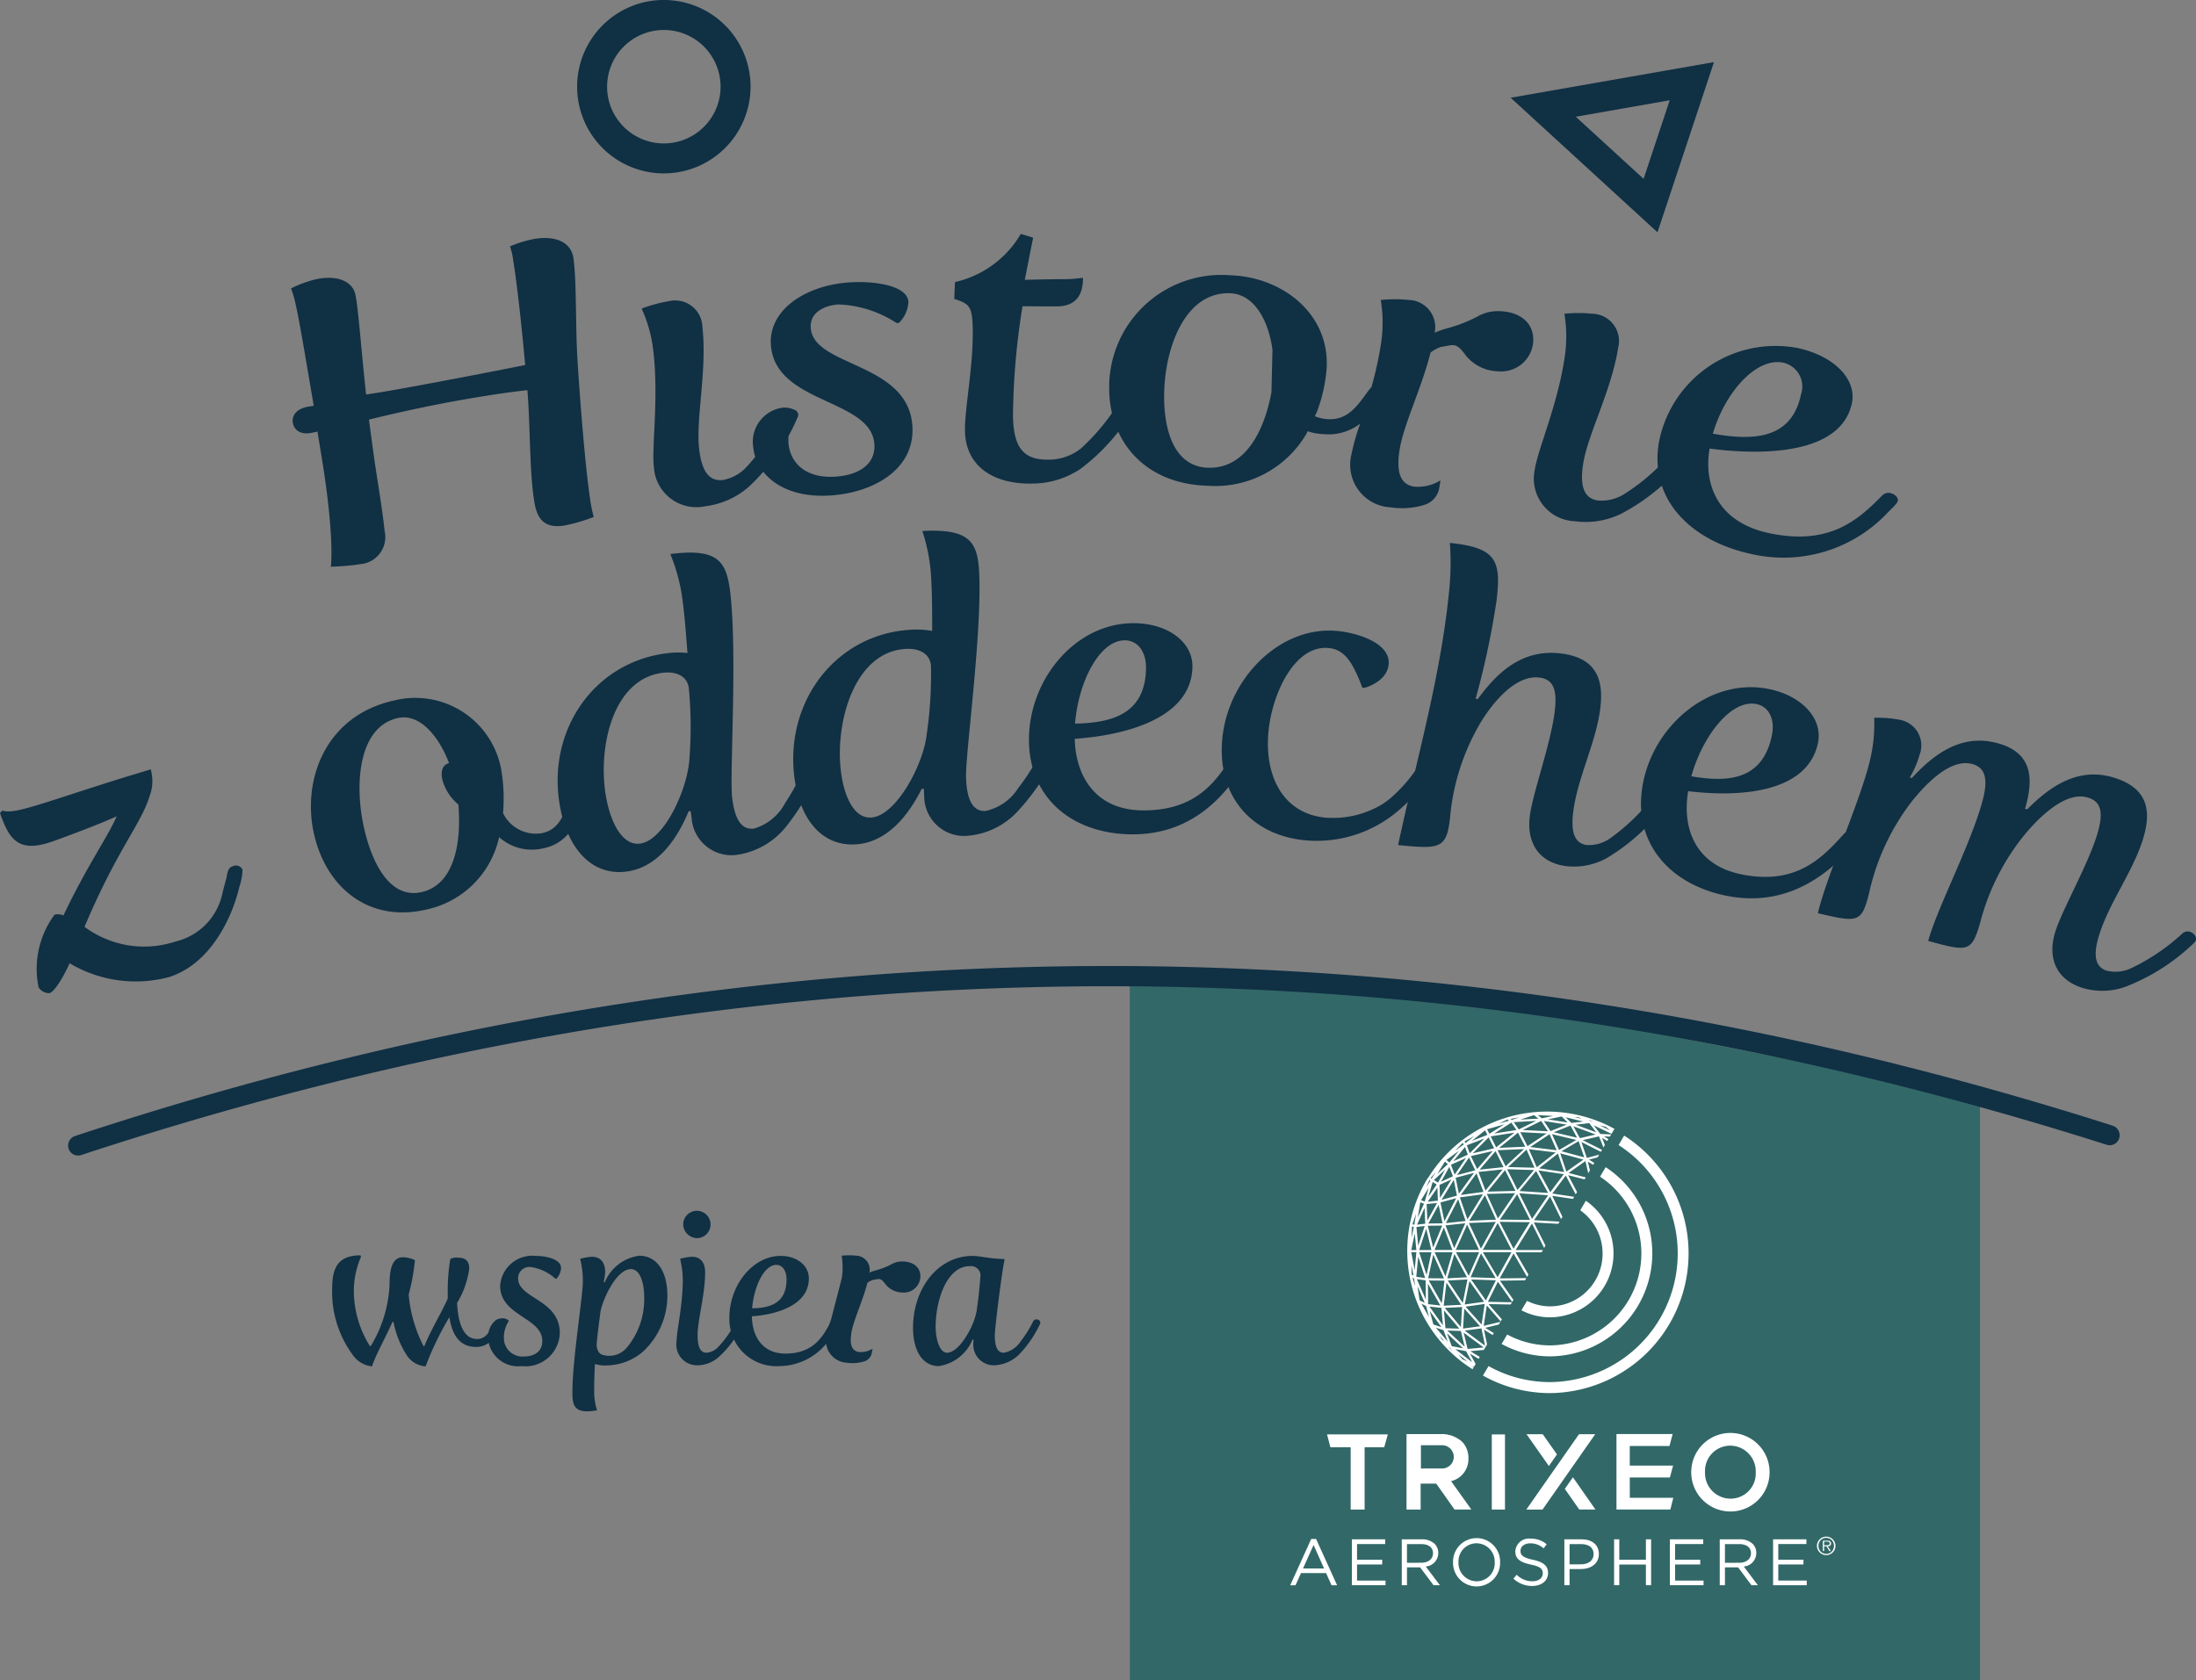 <svg xmlns="http://www.w3.org/2000/svg" width="162.567" height="124.398" viewBox="0 0 162.567 124.398">
  <rect x="0" y="0" width="162.567" height="124.398" fill="#808080" stroke="none"/>
  <g id="Group_1052" data-name="Group 1052" transform="translate(-29.413 -213.597)">
    <path id="Path_2" data-name="Path 2" d="M142.421,363.641h62.938V320.5l-41.5-8.225h-21.44Z" transform="translate(-29.37 -25.647)" fill="#326868"/>
    <g id="Group_6" data-name="Group 6" transform="translate(29.413 230.918)">
      <g id="Group_5" data-name="Group 5">
        <path id="Path_3" data-name="Path 3" d="M60.766,253.5c-.115-.7-.172-1.053-.286-1.756l-.346.078c-.9.2-1.351-.178-1.465-.668s.129-1.034,1.035-1.238c.105-.024.5-.081.5-.081-.7-4.091-1.043-6.167-1.306-7.351a9.045,9.045,0,0,0-.374-1.342,8.625,8.625,0,0,1,1.854-.679c1.479-.318,2.7.1,2.916,1.171.215,1.044.449,4.35.785,7.364,1.311-.183,3.38-.569,5.378-.943,2.277-.426,4.8-.918,6.4-1.239-.278-3.044-.6-5.96-.886-7.743a4.772,4.772,0,0,0-.242-1.04,8.553,8.553,0,0,1,1.85-.562c1.6-.246,2.683.287,2.848,1.43.241,1.67.144,5.035.3,7.525.181,2.935.568,7.875.941,10.364a10.421,10.421,0,0,0,.261,1.278,13.028,13.028,0,0,1-2.174.634c-1.444.229-2.006-.454-2.214-1.71-.379-2.277-.289-5.352-.52-8.314-1.516.157-3.686.5-5.706.873-2.16.4-4.513.931-6.027,1.309.158,1.176.238,1.764.4,2.94.237,1.644.558,3.439.764,5.314a2.011,2.011,0,0,1-1.784,2.445,17.447,17.447,0,0,1-2.2.19S61.778,259.616,60.766,253.5Z" transform="translate(-36.977 -237.109)" fill="#103044"/>
        <path id="Path_4" data-name="Path 4" d="M94.451,247.354a10.238,10.238,0,0,0-.86-3.083,10.251,10.251,0,0,1,2-.546,2.018,2.018,0,0,1,2.5,1.915c.358,3.206-.5,6.819-.241,9.025.155,1.323.56,2.435,1.75,2.3a3.165,3.165,0,0,0,1.756-.963,15.349,15.349,0,0,0,2.6-3.913.654.654,0,0,1,.559-.377c.347-.031.786.2.644.567a15.212,15.212,0,0,1-3.65,5.2A5.967,5.967,0,0,1,98.34,258.9,3.154,3.154,0,0,1,94.5,256C94.315,254.564,94.88,250.893,94.451,247.354Z" transform="translate(-46.093 -238.742)" fill="#103044"/>
        <path id="Path_5" data-name="Path 5" d="M106.877,251.126a1.645,1.645,0,0,1,1.106.258,3.832,3.832,0,0,0-.621,2.374c.134,1.474,1.3,2.638,3.546,2.462,1.767-.138,2.907-.982,2.812-2.4-.224-3.367-7.252-2.953-7.654-7.256-.248-2.653,2.509-4.489,5.774-4.72,1.795-.127,4.334.2,4.4,1.445a2.36,2.36,0,0,1-.7,1.551l-.178.01a8.41,8.41,0,0,0-4.307-1.376c-1.071.079-2.14.612-2.046,1.762.238,2.892,7.261,2.5,7.527,7.286.172,3.1-2.755,4.834-5.933,5.088-3.652.291-5.649-1.57-5.848-3.543A2.55,2.55,0,0,1,106.877,251.126Z" transform="translate(-48.991 -238.253)" fill="#103044"/>
        <path id="Path_6" data-name="Path 6" d="M126.221,243.743c-.053-1.42-.309-1.59-1.36-1.93.021-.5.033-.748.056-1.247A7.586,7.586,0,0,0,129.788,237c.366.11.549.165.915.276-.251,1.249-.374,1.872-.619,3.122,1.005-.023,1.508-.032,2.513-.046a10.412,10.412,0,0,0,1.794-.107c.01,1.362-.591,2.1-1.909,2.122-.357.005-2.567-.011-2.567-.011a53.062,53.062,0,0,0-.707,8.16c.056,2.072.6,3.234,2.614,3.2a3.837,3.837,0,0,0,2.418-.83,15.731,15.731,0,0,0,2.957-3.647.636.636,0,0,1,.592-.323c.348,0,.762.272.587.625a14.9,14.9,0,0,1-4.125,4.825,6.432,6.432,0,0,1-3.619,1.12c-2.781.061-4.869-1.209-4.974-3.783C125.589,250.018,126.331,246.67,126.221,243.743Z" transform="translate(-54.219 -237.001)" fill="#103044"/>
        <path id="Path_7" data-name="Path 7" d="M154.955,252.881a7.812,7.812,0,0,1-7.311,3.839c-4.643-.132-7.286-3.271-7.286-7.238a8.31,8.31,0,0,1,8.988-8.345c3.809.126,7.357,2.833,7.11,6.91a11.706,11.706,0,0,1-.715,3.19Zm-2.51-6.232c-.261-2.026-1.283-4.119-3.142-4.182-3.362-.111-4.823,4.088-4.875,7.431-.046,2.96.87,5.422,3.254,5.489,2.9.083,4.223-3.015,4.689-5.6Z" transform="translate(-58.247 -238.074)" fill="#103044"/>
        <path id="Path_8" data-name="Path 8" d="M185.13,248.166a10.233,10.233,0,0,0-.024-3.2,10.241,10.241,0,0,1,2.075,0,2.019,2.019,0,0,1,1.909,2.5c-.494,3.188-2.269,6.451-2.6,8.646-.2,1.317-.1,2.5,1.086,2.681a3.164,3.164,0,0,0,1.951-.468,15.363,15.363,0,0,0,3.541-3.094.655.655,0,0,1,.64-.218c.344.061.708.4.474.716a15.246,15.246,0,0,1-4.893,4.057,5.986,5.986,0,0,1-3.432.542,3.154,3.154,0,0,1-2.946-3.8C183.109,255.088,184.617,251.693,185.13,248.166Z" transform="translate(-69.296 -239.056)" fill="#103044"/>
        <path id="Path_9" data-name="Path 9" d="M205.51,248.34c2.727.557,4.483,2.319,4.077,4.139-.837,3.756-6.57,3.841-10.527,3.319-.462,2.684.621,5.478,4.45,6.273,4.467.927,6.568-1.014,8.318-2.788a.639.639,0,0,1,.654-.178c.272.065.571.32.508.579-.049.2-.506.608-.745.856a10.576,10.576,0,0,1-9.931,3.1c-4.639-.947-7.729-4.067-7.007-8.3A8.793,8.793,0,0,1,205.51,248.34Zm.315,3.45a1.811,1.811,0,0,0-1.31-2.353c-2.044-.412-4.339,2.263-5.216,5.261C202.136,255.194,205.114,255.209,205.825,251.789Z" transform="translate(-72.501 -239.905)" fill="#103044"/>
        <path id="Path_10" data-name="Path 10" d="M32.269,306.708a6.752,6.752,0,0,1,1.181-5.377,1.036,1.036,0,0,1,.659.055c1.8-3.778,3.21-5.685,3.948-7.346-1.188.561-4.176,1.67-4.885,1.911-2.465.836-3.109-.3-3.759-2.145l.179-.189c.687.26,2.089-.225,5.842-1.442,2.052-.665,3.081-.987,5.144-1.606l.071.349a3.138,3.138,0,0,1-.158,1.625c-.653,2.116-2.391,3.93-4.821,9.687a7.4,7.4,0,0,0,6.751,1.083,4.641,4.641,0,0,0,3.478-3.666c.112-.426.169-.64.283-1.066.07-.329.087-.733.483-.846a.534.534,0,0,1,.7.265,4.142,4.142,0,0,1-.232,1.265c-.483,2.1-2.04,5.686-5.218,6.688a9.557,9.557,0,0,1-7.351-1.028c-.369.849-1.064,2.066-1.475,2.214A.921.921,0,0,1,32.269,306.708Z" transform="translate(-29.413 -250.923)" fill="#103044"/>
        <path id="Path_11" data-name="Path 11" d="M66.669,283.623a6.465,6.465,0,0,1,7.925,5.083,12.833,12.833,0,0,1,.141,3.258,2.7,2.7,0,0,0,2.852,1.485c1.408-.255,1.736-1.63,2.171-2.816.084-.254.215-.426.432-.463.372-.062.654.1.7.364a.633.633,0,0,1-.044.307c-.523,1.646-1.2,3.376-3.208,3.742a3.609,3.609,0,0,1-3.194-.844,7,7,0,0,1-5.473,5.381c-4.1.919-7.2-1.535-8.175-5.379C59.773,289.726,61.459,284.765,66.669,283.623Zm4.761,7.7a3.513,3.513,0,0,1-1.2-1.9c-.115-.551.013-1.032.508-1.164-.72-1.906-2.126-3.7-3.78-3.341-2.989.655-3.25,5.053-2.476,8.308.685,2.88,2.092,5.062,4.2,4.589C71.236,297.247,71.647,293.94,71.43,291.325Z" transform="translate(-37.495 -249.075)" fill="#103044"/>
        <path id="Path_12" data-name="Path 12" d="M85.349,287.587c-.949-5.453,2.448-10.515,7.813-11.234a6.422,6.422,0,0,1,1.639-.035c-.093-1.242-.184-2.483-.344-3.746a13.223,13.223,0,0,0-.927-3.581c3.594-.463,4.182.569,4.45,2.952.516,4.588-.065,13.445.127,15.062.158,1.323.538,2.438,1.609,2.317a3.834,3.834,0,0,0,2.312-1.887,17.218,17.218,0,0,0,1.557-2.949.564.564,0,0,1,.5-.374c.313-.029.711.2.588.571a16.965,16.965,0,0,1-2.479,4.372,5.7,5.7,0,0,1-3.584,2.184,2.957,2.957,0,0,1-3.5-2.692l-.07-.528-.154.02c-.758,1.833-2.137,4.081-4.493,4.447C87.855,292.88,85.938,290.969,85.349,287.587Zm9.606-3.559A30.407,30.407,0,0,0,94.9,278.9c-.114-.827-.881-1.261-1.973-1.112-3.695.5-4.734,5.543-4.186,8.993.316,1.988,1.206,3.852,2.577,3.645C93.148,290.152,94.87,286.243,94.955,284.028Z" transform="translate(-43.909 -245.287)" fill="#103044"/>
        <path id="Path_13" data-name="Path 13" d="M108.808,284.657c-.544-5.509,3.207-10.3,8.6-10.626a6.369,6.369,0,0,1,1.634.086c0-1.245,0-2.49-.067-3.761a13.217,13.217,0,0,0-.661-3.64c3.613-.2,4.124.876,4.215,3.271.177,4.615-1.052,13.4-.98,15.032.06,1.33.357,2.47,1.432,2.428a3.83,3.83,0,0,0,2.442-1.712,17.224,17.224,0,0,0,1.767-2.826.563.563,0,0,1,.526-.336c.314-.006.693.255.543.612a16.967,16.967,0,0,1-2.79,4.178,5.692,5.692,0,0,1-3.73,1.914,2.954,2.954,0,0,1-3.288-2.943l-.031-.532-.155.01c-.889,1.772-2.428,3.911-4.8,4.1C110.912,290.121,109.146,288.074,108.808,284.657Zm9.822-2.84a30.476,30.476,0,0,0,.323-5.116c-.053-.833-.784-1.323-1.883-1.255-3.715.228-5.119,5.179-4.826,8.659.168,2.006.916,3.93,2.3,3.826C116.38,287.792,118.382,284.02,118.63,281.817Z" transform="translate(-50.034 -244.718)" fill="#103044"/>
        <path id="Path_14" data-name="Path 14" d="M140.124,275.946c2.505.019,4.359,1.4,4.312,3.268-.1,3.846-5.133,5.047-8.712,5.292.06,2.723,1.5,5.261,5,5.3,4.085.044,5.6-2.275,6.842-4.358a.561.561,0,0,1,.545-.3c.25.01.557.2.545.468a3.98,3.98,0,0,1-.511.985c-1.339,2.166-3.782,5.011-8.2,4.979-4.237-.031-7.5-2.51-7.608-6.8C132.225,280.246,135.7,275.912,140.124,275.946ZM141,279.27c.013-1.184-.593-2.051-1.563-2.055-1.878-.01-3.44,3.056-3.692,6.167C138.332,283.325,140.959,282.762,141,279.27Z" transform="translate(-56.162 -247.122)" fill="#103044"/>
        <path id="Path_15" data-name="Path 15" d="M160,276.7c1.559.106,4.108.878,3.973,2.47-.112,1.328-1.789,1.755-1.789,1.755l-.16-.013c-.719-1.926-1.338-2.863-2.566-2.943-2.553-.169-4.266,3.667-4.413,6.623-.159,3.222,1.347,5.742,4.382,5.953a7.083,7.083,0,0,0,3.481-.682,5.52,5.52,0,0,0,1.284-.839,11.424,11.424,0,0,0,2.076-2.451.555.555,0,0,1,.563-.272c.281.028.542.263.52.469a1.215,1.215,0,0,1-.241.511,12.643,12.643,0,0,1-2.819,3.06,9.293,9.293,0,0,1-6.235,1.893c-3.8-.243-6.582-2.815-6.434-7.016C151.787,280.573,155.68,276.405,160,276.7Z" transform="translate(-61.173 -247.314)" fill="#103044"/>
        <path id="Path_16" data-name="Path 16" d="M173.007,271.746a20.383,20.383,0,0,0,.084-3.829c3.47.346,3.8,1.331,3.46,4.242a61.359,61.359,0,0,1-1.553,7.3l.159.018c1.45-1.981,3.313-3.766,6.254-3.363,2.682.368,3.111,2.123,2.778,4.318-.358,2.371-1.588,4.821-1.938,7.193-.194,1.317-.119,2.493.947,2.657a2.71,2.71,0,0,0,1.767-.5,15.256,15.256,0,0,0,3.242-3.151.566.566,0,0,1,.582-.229c.31.055.635.383.418.7a15.056,15.056,0,0,1-4.478,4.137,5.018,5.018,0,0,1-3.1.6c-2-.295-2.878-1.78-2.614-3.746.224-1.672,1.493-5.174,1.819-7.549.241-1.759-.078-2.522-1.1-2.657-1.667-.219-3.328,1.613-4.39,3.367A16.732,16.732,0,0,0,173.1,288.3c-.252,2.325-.831,2.272-3.841,1.992C170.467,284.582,172.374,278.019,173.007,271.746Z" transform="translate(-65.759 -245.036)" fill="#103044"/>
        <path id="Path_17" data-name="Path 17" d="M203.011,282.484c2.468.5,4.034,2.213,3.632,4.034-.828,3.758-6.027,3.971-9.6,3.529-.459,2.684.476,5.45,3.923,6.157,4.022.824,5.961-1.16,7.584-2.968a.564.564,0,0,1,.6-.193c.246.058.511.3.448.563a3.913,3.913,0,0,1-.692.869c-1.735,1.87-4.691,4.194-9.044,3.316-4.173-.841-6.916-3.9-6.2-8.129C194.406,285.2,198.652,281.6,203.011,282.484Zm.229,3.43c.238-1.16-.194-2.126-1.152-2.317-1.85-.368-3.973,2.343-4.812,5.349C199.837,289.385,202.537,289.335,203.24,285.915Z" transform="translate(-72.069 -248.787)" fill="#103044"/>
        <path id="Path_18" data-name="Path 18" d="M215.093,288.59a11.472,11.472,0,0,0,.32-3.18,8.563,8.563,0,0,1,1.883.148,1.927,1.927,0,0,1,1.466,2.621,6.565,6.565,0,0,1-.716,1.651l.155.039c1.647-1.782,3.679-3.316,6.369-2.572,2.627.727,2.632,2.715,2.012,4.847l.155.046c1.713-1.721,3.8-3.178,6.471-2.334,2.606.824,2.738,2.629,2.04,4.736-.754,2.276-2.389,4.48-3.135,6.759-.414,1.266-.536,2.438.5,2.783a2.748,2.748,0,0,0,1.842-.19,15.287,15.287,0,0,0,3.757-2.547.571.571,0,0,1,.618-.125c.3.107.568.487.3.768a15.105,15.105,0,0,1-5.153,3.3,5.1,5.1,0,0,1-3.187.058c-1.937-.634-2.562-2.25-1.971-4.142.5-1.61,2.345-4.817,3.068-7.1.535-1.693.354-2.529-.644-2.838-1.5-.463-3.3,1.1-4.621,2.657a17.086,17.086,0,0,0-3.356,6.577c-.645,2.248-.915,2.18-3.855,1.382.659-2.428,3.1-7.039,4-10.291.473-1.711.231-2.548-.743-2.811-1.509-.408-3.247,1.223-4.513,2.826a17.094,17.094,0,0,0-3.111,6.7c-.562,2.269-.835,2.212-3.8,1.523C211.878,297.138,214.381,291.585,215.093,288.59Z" transform="translate(-76.669 -249.582)" fill="#103044"/>
        <path id="Path_19" data-name="Path 19" d="M36.27,323.791h0a.745.745,0,0,1,.466-.957c49.98-16.525,100.705-16.783,150.846-.766a.744.744,0,0,1,.476.951h0a.737.737,0,0,1-.921.461c-49.942-15.9-100.167-15.642-149.941.762A.737.737,0,0,1,36.27,323.791Z" transform="translate(-31.184 -256.037)" fill="#103044"/>
      </g>
    </g>
    <g id="Group_7" data-name="Group 7" transform="translate(72.136 213.597)">
      <path id="Path_20" data-name="Path 20" d="M93.558,226.436a6.42,6.42,0,1,1,6.42-6.42A6.427,6.427,0,0,1,93.558,226.436Zm0-10.619a4.2,4.2,0,1,0,4.2,4.2A4.2,4.2,0,0,0,93.558,215.817Z" transform="translate(-87.138 -213.597)" fill="#103044"/>
    </g>
    <g id="Group_8" data-name="Group 8" transform="translate(141.244 218.195)">
      <path id="Path_21" data-name="Path 21" d="M191.385,232.412l-10.871-9.964,15.052-2.639Zm-6.049-8.556,5.021,4.6,1.932-5.821Z" transform="translate(-180.514 -219.809)" fill="#103044"/>
    </g>
    <g id="Group_9" data-name="Group 9" transform="translate(124.237 235.752)">
      <path id="Path_22" data-name="Path 22" d="M173.587,244.415a2.974,2.974,0,0,0-1.5.4s-.007,0-.01,0l-.023.015-.02.012a11.041,11.041,0,0,1-2.316.879.5.5,0,0,0-.083.028,5.044,5.044,0,0,0-.719.268A2.011,2.011,0,0,0,167,243.588a10.233,10.233,0,0,0-2.074,0,10.233,10.233,0,0,1,.024,3.2,26.21,26.21,0,0,1-.717,3.265,1.073,1.073,0,0,0-.167.185c-.78,1.036-1.5,2.284-3.076,2.174a2.944,2.944,0,0,1-2.666-2.158l-.787,1.645a4.156,4.156,0,0,0,3.2,1.624,3.81,3.81,0,0,0,2.664-.779,17.045,17.045,0,0,0-.671,2.4,3.153,3.153,0,0,0,2.946,3.8,5.6,5.6,0,0,0,2.5-.19,1.593,1.593,0,0,0,1.088-1.284l.086-.528a3.163,3.163,0,0,1-1.95.469c-1.184-.184-1.285-1.364-1.087-2.681.281-1.875,1.612-4.528,2.3-7.248a2.742,2.742,0,0,1,.743-.41c1.005-.147,1.118-.408,1.893.659h0a3.17,3.17,0,0,0,2.369,1.138,2.372,2.372,0,0,0,2.6-2.325C176.223,245.183,175.114,244.415,173.587,244.415Z" transform="translate(-157.535 -243.532)" fill="#103044"/>
    </g>
    <g id="Group_11" data-name="Group 11" transform="translate(54.002 303.256)">
      <g id="Group_10" data-name="Group 10">
        <path id="Path_23" data-name="Path 23" d="M62.636,341.689c0-1.468.34-2.5,2.1-2.5l.031.124a6.247,6.247,0,0,0-.525,2.58,7.724,7.724,0,0,0,1.189,4.016h.061a9.6,9.6,0,0,0,1.391-4.48c0-1,.108-2.1,1-2.1a2.252,2.252,0,0,1,.881.217,15.274,15.274,0,0,1-.463,2.55,10.3,10.3,0,0,0,1.1,3.815h.062c.463-1.174,1.235-2.41,1.73-3.522V341.6a14.506,14.506,0,0,1,.186-2.131.881.881,0,0,1,.54-.108c.51,0,.865.169.865.819a6.584,6.584,0,0,1-.9,2.533c.062,1.328.4,2.672,1.483,2.672.71,0,.988-.68,1.3-1.251.061-.124.138-.2.247-.2.185,0,.309.092.309.247a.342.342,0,0,1-.047.154c-.4.8-.864,1.637-1.884,1.637-1.282,0-1.792-.989-1.977-2.208a22.747,22.747,0,0,0-1.761,3.645,1.809,1.809,0,0,1-1.421-.864,7.027,7.027,0,0,1-.958-2.425H67.1c-.525,1.189-1.22,2.394-1.514,3.29a1.982,1.982,0,0,1-1.437-.864A7.856,7.856,0,0,1,62.636,341.689Z" transform="translate(-62.636 -335.896)" fill="#103044"/>
        <path id="Path_24" data-name="Path 24" d="M79.293,343.867a.677.677,0,0,1,.479.185,2.247,2.247,0,0,0-.371,1.206,1.37,1.37,0,0,0,1.5,1.436c.8,0,1.343-.4,1.343-1.143,0-1.761-3.12-1.838-3.12-4.094a2.389,2.389,0,0,1,2.657-2.208c.772,0,1.853.247,1.853.9a1.327,1.327,0,0,1-.34.787h-.078a3.433,3.433,0,0,0-1.823-.864.838.838,0,0,0-.941.834c0,1.514,3.089,1.561,3.089,4.062a2.545,2.545,0,0,1-2.827,2.441,2.227,2.227,0,0,1-2.487-2.117C78.227,344.531,78.675,343.867,79.293,343.867Z" transform="translate(-66.688 -335.913)" fill="#103044"/>
        <path id="Path_25" data-name="Path 25" d="M90.762,347.029a4.347,4.347,0,0,1-1.622.324,2.322,2.322,0,0,1-.8-.109c-.047.649-.061,1.314-.061,1.978a4.418,4.418,0,0,0,.216,1.453,4.921,4.921,0,0,1-.727.077c-1.05,0-1.1-.634-1.1-1.421,0-2.41.773-7.06.773-8.217a6.557,6.557,0,0,0-.2-1.653,3.78,3.78,0,0,1,.88-.155c.618,0,.973.417.973,1.143a6.657,6.657,0,0,1-.107.742h.077a3.23,3.23,0,0,1,2.549-1.962c1.3,0,2.085,1.158,2.085,2.951a5.65,5.65,0,0,1-1.761,4.108A4.1,4.1,0,0,1,90.762,347.029Zm-.062-1a5.593,5.593,0,0,0,1.282-3.723c0-1.05-.293-2.086-.988-2.086-1.1,0-2.147,2.379-2.256,3.214-.093.71-.2,1.5-.278,2.348,0,.432.2.756.494.8A1.684,1.684,0,0,0,90.7,346.024Z" transform="translate(-68.882 -335.907)" fill="#103044"/>
        <path id="Path_26" data-name="Path 26" d="M97.545,339.947a6.556,6.556,0,0,0-.2-1.653,3.79,3.79,0,0,1,.881-.155c.618,0,.973.417.973,1.143,0,1.684-.556,3.507-.556,4.665,0,.7.124,1.3.664,1.3a1.318,1.318,0,0,0,.834-.4,7.618,7.618,0,0,0,1.329-1.9.285.285,0,0,1,.263-.169c.155,0,.34.139.263.324a7.452,7.452,0,0,1-1.854,2.518,2.417,2.417,0,0,1-1.5.556,1.531,1.531,0,0,1-1.56-1.746C97.082,343.669,97.53,341.815,97.545,339.947Zm.031-4.187a1.012,1.012,0,1,1,1,1A1.047,1.047,0,0,1,97.576,335.76Z" transform="translate(-71.588 -334.741)" fill="#103044"/>
        <path id="Path_27" data-name="Path 27" d="M106.165,339.249c1.189,0,2.085.695,2.085,1.668,0,2.008-2.455,2.688-4.216,2.8.016,1.421.726,2.764,2.487,2.764,2.055,0,2.781-1.251,3.352-2.363a.276.276,0,0,1,.263-.169c.124,0,.278.092.278.231a2.108,2.108,0,0,1-.232.525,4.542,4.542,0,0,1-4.047,2.7,3.488,3.488,0,0,1-3.769-3.584C102.365,341.457,104.064,339.249,106.165,339.249Zm.433,1.73c0-.617-.294-1.066-.757-1.066-.9,0-1.653,1.591-1.792,3.214C105.315,343.11,106.6,342.8,106.6,340.979Z" transform="translate(-72.961 -335.913)" fill="#103044"/>
        <path id="Path_28" data-name="Path 28" d="M120.74,344.578c0-2.935,1.853-5.329,4.4-5.329.556,0,1.2.2,2.332.232l.047.047c-.185.725-.726,5.05-.726,5.591,0,.7.124,1.3.664,1.3a1.885,1.885,0,0,0,1.252-.85,8.6,8.6,0,0,0,.912-1.452.275.275,0,0,1,.263-.169c.154,0,.339.139.262.324a8.389,8.389,0,0,1-1.437,2.148,2.771,2.771,0,0,1-1.915.926,1.517,1.517,0,0,1-1.591-1.622,1.6,1.6,0,0,1,.016-.278h-.078a3.209,3.209,0,0,1-2.5,1.962C121.465,347.4,120.74,346.307,120.74,344.578Zm4.7-1.22c.123-.788.216-1.669.293-2.641a.7.7,0,0,0-.787-.71c-1.761,0-2.533,2.641-2.533,4.464,0,1,.309,1.947.85,1.947C124.138,346.417,125.25,344.5,125.436,343.358Z" transform="translate(-77.737 -335.913)" fill="#103044"/>
      </g>
      <path id="Path_29" data-name="Path 29" d="M112.411,343.939a8.764,8.764,0,0,0-.346,1.24,1.626,1.626,0,0,0,1.52,1.961,2.894,2.894,0,0,0,1.287-.1.822.822,0,0,0,.561-.662l.044-.272a1.639,1.639,0,0,1-1.007.241c-.611-.095-.662-.7-.56-1.383.145-.967.831-2.335,1.189-3.738a1.71,1.71,0,0,1,.168-.112,1.849,1.849,0,0,1,.215-.1c.518-.076.576-.21.976.34h0a1.637,1.637,0,0,0,1.222.587,1.224,1.224,0,0,0,1.343-1.2c0-.705-.572-1.1-1.359-1.1a1.536,1.536,0,0,0-.776.208h-.005l-.013.007-.01.007a5.738,5.738,0,0,1-1.195.454.208.208,0,0,0-.043.014,2.489,2.489,0,0,0-.371.138,1.038,1.038,0,0,0-.988-1.256,5.294,5.294,0,0,0-1.069,0,5.288,5.288,0,0,1,.012,1.651Z" transform="translate(-75.476 -335.896)" fill="#103044"/>
    </g>
    <g id="Group_14" data-name="Group 14" transform="translate(124.924 295.879)">
      <g id="Group_13" data-name="Group 13" transform="translate(0 0)">
        <g id="Group_12" data-name="Group 12">
          <path id="Path_30" data-name="Path 30" d="M188.2,327.21l-.414.7a9.533,9.533,0,0,1-5.068,17.552,9.328,9.328,0,0,1-4.558-1.185l-.414.7a10.134,10.134,0,0,0,4.972,1.3A10.351,10.351,0,0,0,188.2,327.21" transform="translate(-163.476 -325.406)" fill="#fff"/>
          <path id="Path_31" data-name="Path 31" d="M187.31,330.375l-.413.7a6.809,6.809,0,0,1-3.691,12.492,6.673,6.673,0,0,1-3.182-.806l-.414.7a7.468,7.468,0,0,0,3.6.918,7.626,7.626,0,0,0,4.1-14.011" transform="translate(-163.959 -326.229)" fill="#fff"/>
          <path id="Path_32" data-name="Path 32" d="M187.6,337.639a3.9,3.9,0,0,1-3.879,3.911,3.829,3.829,0,0,1-1.715-.408l-.414.7a4.627,4.627,0,0,0,2.129.52,4.734,4.734,0,0,0,2.641-8.632l-.415.706a3.914,3.914,0,0,1,1.653,3.2" transform="translate(-164.474 -327.102)" fill="#fff"/>
          <path id="Path_33" data-name="Path 33" d="M174.253,343.138l-.3-.36.685.532Zm-.529-.75.8.152.448.813Zm-.522-.183.139.1.181.218q-.163-.154-.32-.315m-.48-.542-.162-.281.353.414Zm.739.5-.344-.945,1.189,1.107Zm.884-1,1.485,1.1-1.191.107Zm-1.206-.155,1,.032.284,1.167Zm1.286.006,1.237-.167.268,1.283Zm-2.135-.216.565.186.306.84Zm-.186-.238-.272-1.012.87,1.209Zm.893.276-.115-1.323,1.143,1.355Zm1.394-1.451,1.17,1.306-1.261.171Zm-1.442-.053,1.282-.064-.092,1.477Zm-1.138-.1.888.1.111,1.289Zm2.675.008,1.417-.2-.231,1.525Zm-3.269-.219.346.167.223.832Zm-.13-.247-.163-1.055.542,1.237Zm.628.279-.014-1.515.921,1.617Zm1.359-1.59,1.094,1.641-1.3.064Zm1.7-.119,1.081,1.534-1.431.2Zm-3.014-.043,1.166.01-.2,1.684Zm3.137-.075,1.833.063-.739,1.49Zm-1.727.078,1.458-.078-.35,1.74Zm-2.288-.1.651.087.013,1.431Zm-.323-.112.112.063.089.585Zm-.06-.224-.021-.718.152.791Zm.339.162.145-1.5.513,1.589Zm.881.106.377-1.751.794,1.761Zm1.939-1.8.938,1.729-1.463.078Zm1.2,1.726.774-1.763,1.081,1.827Zm-4.392-1.855h.38l-.127,1.315Zm.586,0h.912L171.6,336.9Zm1.143,0,1.328,0L173,337Zm1.579,0,1.717,0-.769,1.753Zm1.992,0,2.122,0-1.028,1.851Zm-5.039-1.388.118,1.228h-.378Zm.847-.349.385,1.576h-.906Zm1.307-.092.631,1.665-1.322,0Zm-2.362-.069.139.027-.172.813Zm.33.033.616-.076-.484,1.461Zm.844-.093,1.066-.014-.673,1.625Zm2.91-.082.884,1.872-1.724,0Zm-1.6.056,1.464-.157-.824,1.841Zm3.863-.171,1.029,1.985-2.132,0Zm-2.134-.005,1.992-.083-1.1,1.977Zm2.274-.086,2.243.025-1.211,1.964Zm-6.454.184.278-.793-.139.819Zm.9-1.219.05,1.169-.606.074Zm1.041-.224.289,1.368-1.052.013Zm-.886-.058.77-.078-.719,1.3Zm-.469-.135.271.107-.46,1.027Zm2.8-.218.553,1.606-1.458.155Zm-1.31.234,1.164-.316-.871,1.7Zm3.295-.537.819,1.81-1.984.081Zm-1.858.161,1.706-.232-1.144,1.858Zm2.961,1.646,1.28-1.879.956,1.9Zm1.431-1.951,2.142.147-1.19,1.75Zm-2.4.048,2.094-.054-1.271,1.869Zm-4.864.46.562-.911-.292,1.018Zm1.209-.925.036.964-.75.078Zm-.351-.419.3.188-.617.9Zm-.237-.146.072.044-.3.486Zm1.8-.005.236,1.162-1.144.312Zm-1.055.367.879-.4-.842,1.366Zm2.738-.855.517,1.372-1.682.229Zm-1.546.326,1.364-.359-1.123,1.541Zm-1.85.025.372-.44-.3.485Zm6.579.958,1.226-1.485.892,1.629Zm1.4-1.525,1.878.279-1,1.331Zm-2.47-.024.773,1.542-2.07.052Zm-5.267.737.833-.768-.527.956Zm3.3-.6,1.793-.187-1.274,1.565Zm2.122-.2,1.989.06-1.22,1.475Zm-4.279-.178.267.7-.877.4Zm-.328-.39.216.193-.777.717Zm.447.235,1.115-.5-.839,1.227Zm1.34-.536.46.947-1.351.356Zm5.186.8,1.394-1.094.462,1.369Zm1.564-1.111,1.716.465-1.258.892Zm-4.789-.158.592,1.182-1.771.185Zm-1.828.363,1.616-.372-1.149,1.331Zm-1.805.287.927-.679-.71.873Zm4.559.525L179,327.614l.588,1.342Zm1.542-1.322,1.983.242-1.4,1.095Zm-2.317.076,1.959-.084-1.363,1.271Zm-2.41-.243.206.575-1.066.48Zm-.176-.3.086.112-.669.491Zm7.311.617,1.277-.745.415,1.2Zm-7-.44,1.3-.5-1.087,1.091Zm1.614-.585.406.811-1.581.365Zm-1.792.306.736-.407-.649.52Zm4.87.409,1.431-.949.526,1.188Zm1.613-.953,1.8.428-1.277.746Zm-4.543.163,1.759-.272-1.35,1.086Zm2.026-.274.536,1.041-1.93.083Zm.169-.038,1.946.1-1.414.936Zm-2.606-.136.17.338-1.15.446Zm6.536-.3,1.65.611-1.169.27Zm-1.451.443,1.234-.494.491.9Zm3.391-.508.456.107.326.266Zm-8.328.286,1.288-.365-1.118.7Zm6.561-.334,1-.118.524.682Zm-4.763-.155.375.548-1.65.256Zm2.407-.121,1.69.267-1.2.48Zm-1.563.665,1.36-.669.5.764Zm-.668-.583,1.654-.089-1.283.631Zm5.654-.092-.147-.079c.141.044.281.093.42.142Zm-6.128-.1.125.085-.774.219Zm.229-.047.667-.111-.562.183Zm4.088-.118,1.309.316-.887.1Zm.639-.018.323.018.205.11Zm-1.959.17,1.026-.212.445.446Zm-.747-.312,1.148.059-.844.175Zm-.28,0,.332.258-1.347.071Zm-7.85,4.636a10.356,10.356,0,0,0,3.3,14.178l.084-.144c-.061-.038-.123-.076-.182-.117l.2.09.13-.221-.425-.772.645.4.085-.145-.7-.43,1-.089.241-.41-.229-1.093.642.4.084-.144-.633-.39,1.007-.246.118-.2-1.239.3.229-1.509,1.027,1.178.09-.151-.985-1.131,1.633.031.1-.165-1.784-.034.739-1.488,1.06,1.5.093-.157-1-1.421,1.855-.024.1-.167-1.972.024,1.026-1.848,1,1.733.1-.166-.954-1.653,1.93,0,.1-.167-2.022,0,1.208-1.961.9,1.805.1-.172-.86-1.713,1.809.1.095-.161-1.891-.108,1.189-1.747.814,1.667.1-.172-.759-1.554,1.539.231.091-.155-1.624-.244,1-1.328.735,1.391.1-.169-.66-1.251,1.215.31.088-.149-1.269-.325,1.246-.883.207.9.123-.209-.15-.652.392.242.084-.144-.394-.243.638-.169.121-.2-.915.243-.407-1.18,1.445.728.084-.144-1.431-.722,1.208-.279.327.824.108-.183-.214-.537.389.24.085-.144-.331-.2.441.016.1-.164-.808-.03-.494-.642,1.327.632.215-.366a10.355,10.355,0,0,0-13.8,3.636" transform="translate(-161.504 -324.773)" fill="#fff"/>
          <path id="Path_34" data-name="Path 34" d="M160.019,367.565h.361l1.556,3.428h-.414l-.4-.9h-1.858l-.406.9h-.394Zm.951,2.183-.776-1.736-.78,1.736Z" transform="translate(-158.463 -335.894)" fill="#fff"/>
          <path id="Path_35" data-name="Path 35" d="M164.636,367.6H167.1v.35h-2.083v1.162h1.863v.35h-1.863v1.192h2.107V371h-2.492Z" transform="translate(-160.067 -335.903)" fill="#fff"/>
          <path id="Path_36" data-name="Path 36" d="M169.623,367.6h1.468a1.348,1.348,0,0,1,.971.34.938.938,0,0,1,.263.671v.01a1,1,0,0,1-.927.992L172.447,371h-.473l-.99-1.323h-.975V371h-.385Zm1.434,1.736c.512,0,.878-.263.878-.7v-.01c0-.418-.322-.671-.873-.671h-1.054v1.382Z" transform="translate(-161.363 -335.903)" fill="#fff"/>
          <path id="Path_37" data-name="Path 37" d="M174.754,369.289v-.01a1.742,1.742,0,1,1,3.483-.01v.01a1.742,1.742,0,1,1-3.483.01m3.083,0v-.01a1.356,1.356,0,0,0-1.346-1.406,1.339,1.339,0,0,0-1.336,1.4v.01a1.355,1.355,0,0,0,1.346,1.405,1.339,1.339,0,0,0,1.337-1.4" transform="translate(-162.697 -335.882)" fill="#fff"/>
          <path id="Path_38" data-name="Path 38" d="M180.795,370.489l.239-.282a1.627,1.627,0,0,0,1.171.482c.458,0,.761-.243.761-.579v-.01c0-.316-.171-.5-.888-.647-.785-.169-1.146-.423-1.146-.982v-.01a1.007,1.007,0,0,1,1.122-.929,1.78,1.78,0,0,1,1.2.418l-.224.3a1.5,1.5,0,0,0-.985-.37c-.443,0-.727.243-.727.55v.01c0,.32.175.5.927.661s1.112.443,1.112.963v.01c0,.584-.488.963-1.166.963a2,2,0,0,1-1.4-.545" transform="translate(-164.267 -335.886)" fill="#fff"/>
          <path id="Path_39" data-name="Path 39" d="M185.888,367.6h1.277c.77,0,1.277.408,1.277,1.08v.01c0,.734-.614,1.113-1.34,1.113h-.83V371h-.385Zm1.229,1.853c.566,0,.936-.3.936-.749v-.01c0-.486-.366-.739-.917-.739h-.863v1.5Z" transform="translate(-165.591 -335.903)" fill="#fff"/>
          <path id="Path_40" data-name="Path 40" d="M190.861,367.6h.385v1.512h1.971V367.6h.385V371h-.385V369.47h-1.971V371h-.385Z" transform="translate(-166.883 -335.903)" fill="#fff"/>
          <path id="Path_41" data-name="Path 41" d="M196.441,367.6h2.468v.35h-2.082v1.162h1.863v.35h-1.863v1.192h2.107V371h-2.492Z" transform="translate(-168.333 -335.903)" fill="#fff"/>
          <path id="Path_42" data-name="Path 42" d="M201.428,367.6H202.9a1.346,1.346,0,0,1,.971.34.937.937,0,0,1,.263.671v.01a1,1,0,0,1-.927.992L204.251,371h-.473l-.99-1.323h-.975V371h-.385Zm1.434,1.736c.512,0,.878-.263.878-.7v-.01c0-.418-.321-.671-.873-.671h-1.054v1.382Z" transform="translate(-169.629 -335.903)" fill="#fff"/>
          <path id="Path_43" data-name="Path 43" d="M206.764,367.6h2.468v.35h-2.083v1.162h1.863v.35h-1.863v1.192h2.107V371h-2.492Z" transform="translate(-171.016 -335.903)" fill="#fff"/>
          <path id="Path_44" data-name="Path 44" d="M162.4,358.059h1.5v4.61h1.032v-4.61h1.451l.008-.028.084-.3.146-.521.021-.076.008-.028h-4.5Z" transform="translate(-159.422 -333.176)" fill="#fff"/>
          <rect id="Rectangle_4" data-name="Rectangle 4" width="0.976" height="5.562" transform="translate(14.925 23.931)" fill="#fff"/>
          <path id="Path_45" data-name="Path 45" d="M198.577,359.9v-.016a2.9,2.9,0,0,1,5.8-.016v.016a2.9,2.9,0,0,1-5.8.016m4.775,0v-.016a1.9,1.9,0,0,0-1.885-1.967,1.87,1.87,0,0,0-1.869,1.951v.016a1.89,1.89,0,0,0,1.885,1.958,1.864,1.864,0,0,0,1.869-1.943" transform="translate(-168.888 -333.155)" fill="#fff"/>
          <path id="Path_46" data-name="Path 46" d="M185.932,362.252l.6-.857,1.67,2.388H187Z" transform="translate(-165.602 -334.291)" fill="#fff"/>
          <path id="Path_47" data-name="Path 47" d="M184.357,358.581l-.6.857-1.653-2.354h1.2Z" transform="translate(-164.608 -333.17)" fill="#fff"/>
          <path id="Path_48" data-name="Path 48" d="M185.982,357.084l-3.9,5.579h1.2l3.9-5.579Z" transform="translate(-164.601 -333.17)" fill="#fff"/>
          <path id="Path_49" data-name="Path 49" d="M192.089,361.792h3.217l-.217.867H191.1v-5.589h4.16l-.236.883h-2.939v1.455h3.205l-.235.88h-2.971Z" transform="translate(-166.946 -333.167)" fill="#fff"/>
          <path id="Path_50" data-name="Path 50" d="M173.4,360.559a1.677,1.677,0,0,0,1.282-1.69v-.016a1.7,1.7,0,0,0-.468-1.215,2.255,2.255,0,0,0-1.617-.562H170.1v5.586h1.046v-1.919H172.3l1.342,1.9.011.017H174.9Zm-2.234-.937V357.9h1.586a.86.86,0,0,1,.024,1.719Z" transform="translate(-161.488 -333.168)" fill="#fff"/>
          <path id="Path_51" data-name="Path 51" d="M211.84,368.7a.662.662,0,0,1-.268-.054.692.692,0,0,1-.366-.365.682.682,0,0,1,0-.532.686.686,0,0,1,.147-.216.716.716,0,0,1,.218-.147.694.694,0,0,1,.534,0,.712.712,0,0,1,.218.147.685.685,0,0,1,.147.748.687.687,0,0,1-.147.218.7.7,0,0,1-.218.147.66.66,0,0,1-.266.054m0-.09a.575.575,0,0,0,.23-.046.548.548,0,0,0,.182-.127.59.59,0,0,0,.119-.189.646.646,0,0,0,0-.467.583.583,0,0,0-.119-.187.556.556,0,0,0-.182-.126.575.575,0,0,0-.23-.046.582.582,0,0,0-.232.046.564.564,0,0,0-.3.313.646.646,0,0,0,0,.467.569.569,0,0,0,.121.189.554.554,0,0,0,.184.127.582.582,0,0,0,.232.046m.341-.213h-.112l-.219-.352h-.172v.352h-.094v-.763h.335a.316.316,0,0,1,.212.055.188.188,0,0,1,.06.147.223.223,0,0,1-.018.1.165.165,0,0,1-.05.064.231.231,0,0,1-.077.036.431.431,0,0,1-.1.013Zm-.36-.426h.087a.367.367,0,0,0,.087-.01.136.136,0,0,0,.067-.04.124.124,0,0,0,.027-.087.129.129,0,0,0-.017-.071.114.114,0,0,0-.044-.04.2.2,0,0,0-.061-.018.429.429,0,0,0-.069-.005h-.219v.271Z" transform="translate(-172.157 -335.834)" fill="#fff"/>
        </g>
      </g>
    </g>
  </g>
</svg>
